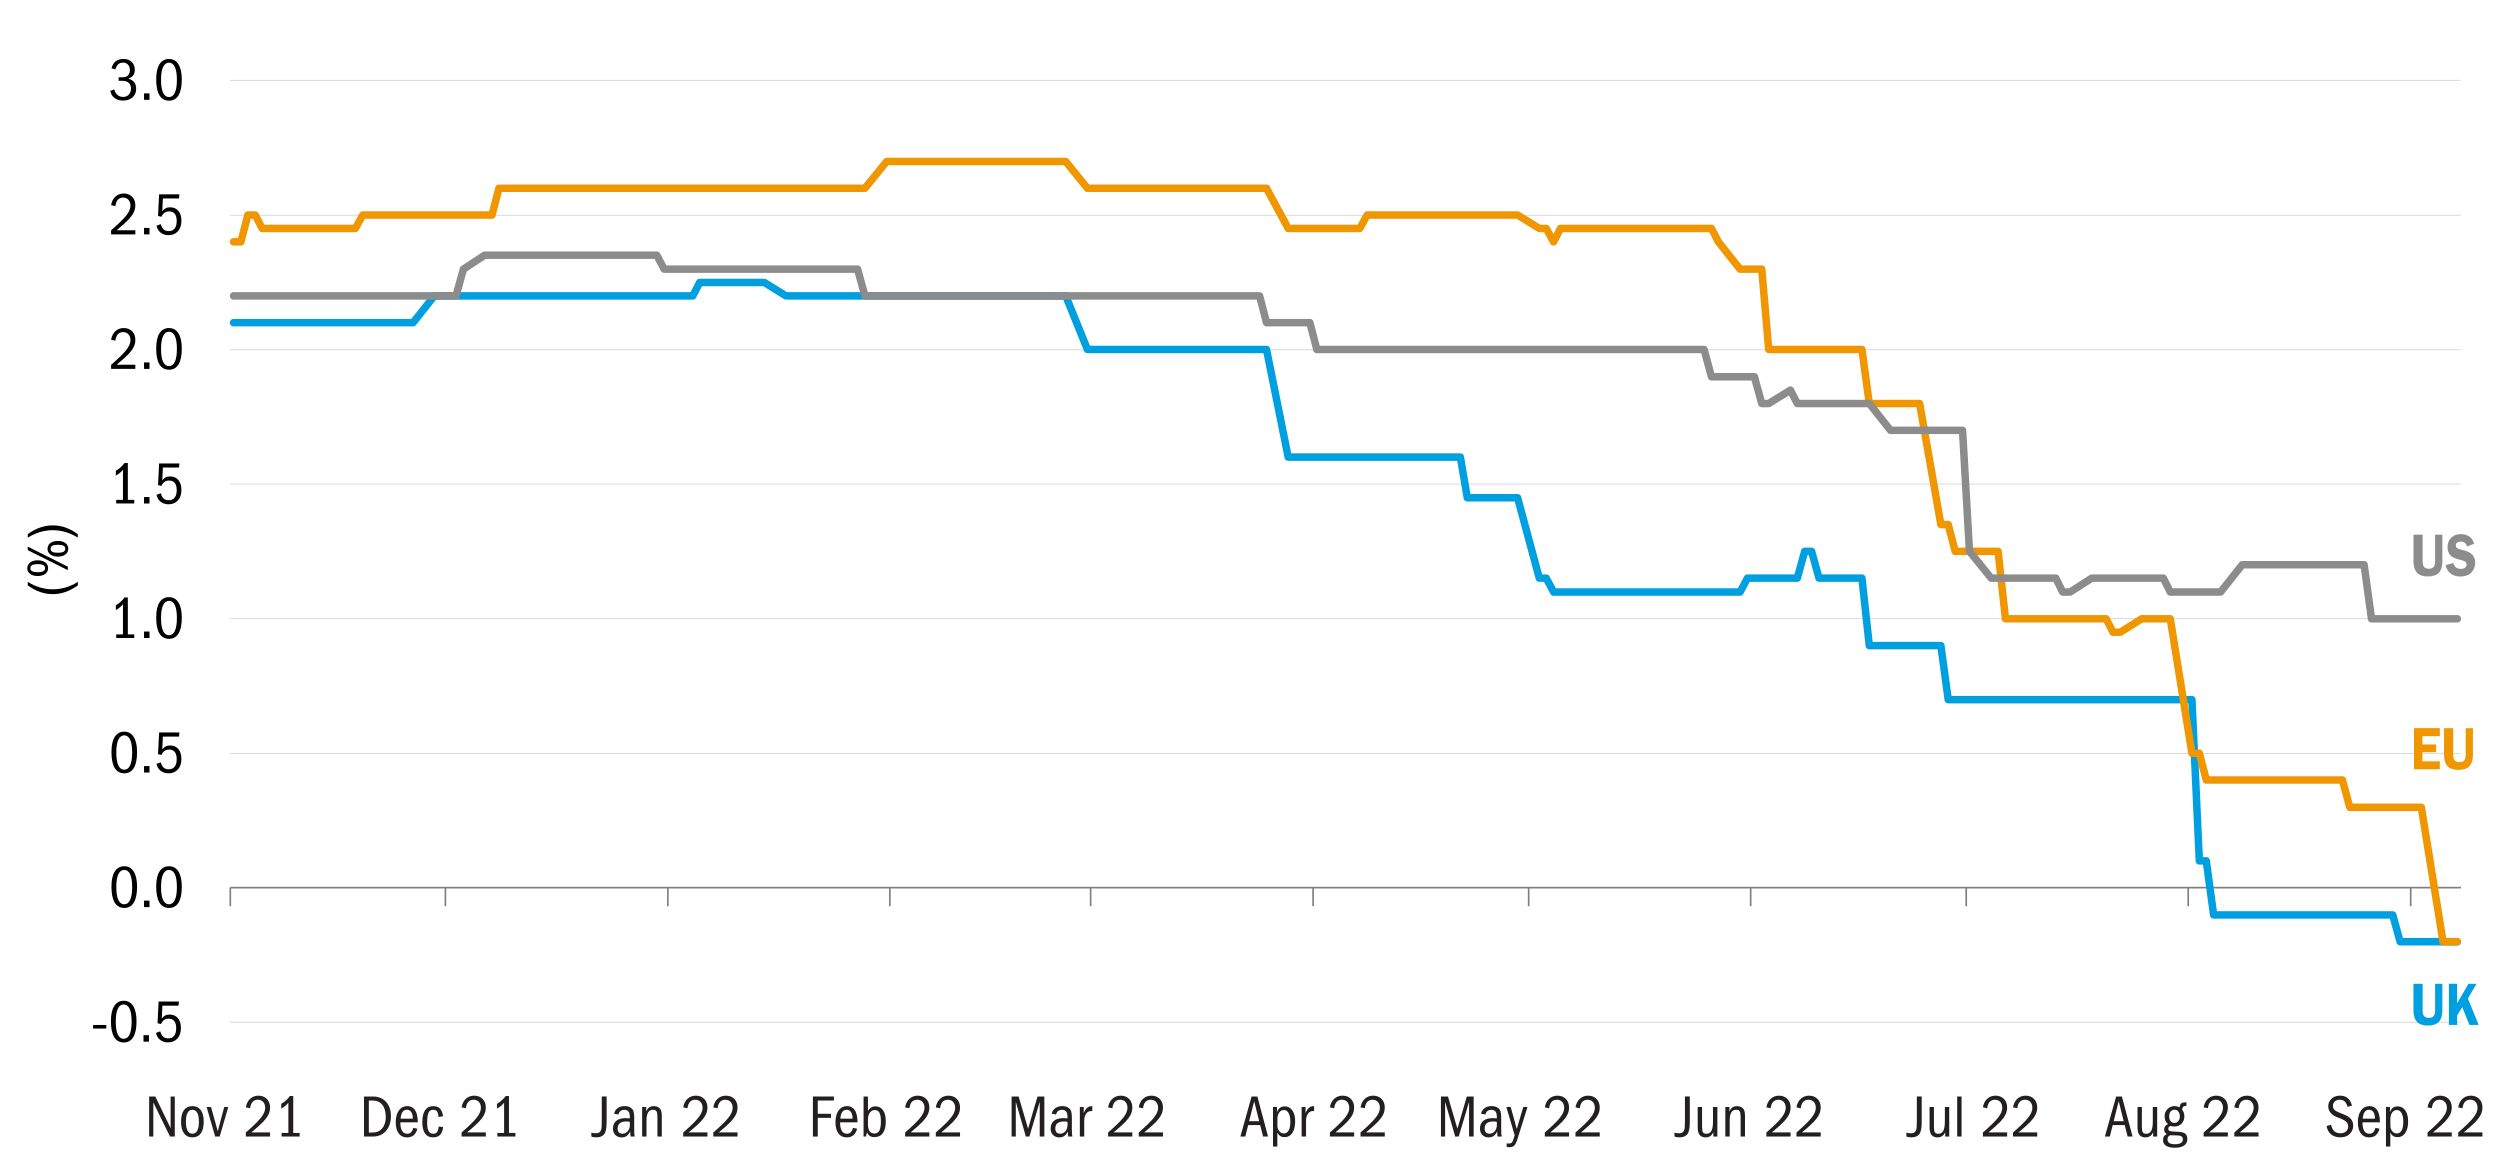 <?xml version="1.0" encoding="UTF-8"?> <svg xmlns="http://www.w3.org/2000/svg" id="Layer_2" data-name="Layer 2" viewBox="0 0 750 351.89"><defs><style> .cls-1 { fill: #ef9600; } .cls-2 { fill: #8c8c8c; } .cls-3 { stroke: #7f7f7f; stroke-width: .5px; } .cls-3, .cls-4, .cls-5, .cls-6, .cls-7 { fill: none; stroke-linejoin: round; } .cls-4 { stroke: #d9d9d9; stroke-dasharray: 0 0 38100 28575; stroke-width: .3px; } .cls-5 { stroke: #ef9600; } .cls-5, .cls-6, .cls-7 { stroke-linecap: round; stroke-width: 2.25px; } .cls-6 { stroke: #009fdf; } .cls-8 { fill: #009fdf; } .cls-7 { stroke: #8c8c8c; } .cls-9 { fill: #231f20; } </style></defs><g><path class="cls-4" d="M69.02,306.69H738.24M69.02,226.04H738.24M69.02,185.56H738.24M69.02,145.24H738.24M69.02,104.92H738.24M69.02,64.59H738.24M69.02,24.11H738.24"></path><line class="cls-3" x1="69.09" y1="266.29" x2="738.31" y2="266.29"></line><path class="cls-3" d="M69.09,266.29v5.56m64.53-5.56v5.56m66.74-5.56v5.56m66.6-5.56v5.56m60.23-5.56v5.56m66.74-5.56v5.56m64.67-5.56v5.56m66.6-5.56v5.56m64.67-5.56v5.56m66.6-5.56v5.56m66.74-5.56v5.56"></path><polyline class="cls-6" points="70.06 96.8 72.27 96.8 74.35 96.8 76.57 96.8 78.64 96.8 85.15 96.8 87.37 96.8 89.44 96.8 91.66 96.8 93.74 96.8 100.24 96.8 102.32 96.8 104.54 96.8 106.61 96.8 108.83 96.8 115.34 96.8 117.42 96.8 119.63 96.8 121.71 96.8 123.92 96.8 130.29 88.77 132.51 88.77 134.72 88.77 136.8 88.77 139.02 88.77 145.39 88.77 147.6 88.77 149.68 88.77 151.89 88.77 153.97 88.77 160.48 88.77 162.69 88.77 164.77 88.77 166.99 88.77 169.06 88.77 175.57 88.77 177.65 88.77 179.86 88.77 181.94 88.77 184.16 88.77 190.67 88.77 192.74 88.77 194.96 88.77 197.03 88.77 199.25 88.77 205.62 88.77 207.84 88.77 209.91 84.75 212.13 84.75 214.34 84.75 220.71 84.75 222.93 84.75 225.01 84.75 227.22 84.75 229.3 84.75 235.81 88.77 238.02 88.77 240.1 88.77 242.31 88.77 244.39 88.77 250.9 88.77 252.98 88.77 255.19 88.77 257.27 88.77 259.48 88.77 265.99 88.77 268.07 88.77 270.29 88.77 272.36 88.77 274.58 88.77 280.95 88.77 283.16 88.77 285.24 88.77 287.46 88.77 289.67 88.77 296.04 88.77 298.26 88.77 300.33 88.77 302.55 88.77 304.63 88.77 311.13 88.77 313.21 88.77 315.43 88.77 317.64 88.77 319.72 88.77 326.23 104.84 328.3 104.84 330.52 104.84 332.6 104.84 334.81 104.84 341.32 104.84 343.4 104.84 345.61 104.84 347.69 104.84 349.9 104.84 356.27 104.84 358.49 104.84 360.57 104.84 362.78 104.84 364.86 104.84 371.37 104.84 373.58 104.84 375.66 104.84 377.88 104.84 379.95 104.84 386.46 137.13 388.54 137.13 390.75 137.13 392.97 137.13 395.05 137.13 401.55 137.13 403.63 137.13 405.85 137.13 407.92 137.13 410.14 137.13 416.51 137.13 418.72 137.13 420.94 137.13 423.02 137.13 425.23 137.13 431.6 137.13 433.82 137.13 435.89 137.13 438.11 137.13 440.19 149.33 446.69 149.33 448.91 149.33 450.99 149.33 453.2 149.33 455.28 149.33 461.79 173.44 463.87 173.44 466.08 177.61 468.16 177.61 470.37 177.61 476.88 177.61 478.96 177.61 481.17 177.61 483.25 177.61 485.47 177.61 491.84 177.61 494.05 177.61 496.13 177.61 498.34 177.61 500.56 177.61 506.93 177.61 509.14 177.61 511.22 177.61 513.44 177.61 515.51 177.61 522.02 177.61 524.24 173.44 526.31 173.44 528.53 173.44 530.61 173.44 537.12 173.44 539.19 173.44 541.41 165.4 543.48 165.4 545.7 173.44 552.21 173.44 554.29 173.44 556.5 173.44 558.58 173.44 560.79 193.68 567.16 193.68 569.38 193.68 571.46 193.68 573.67 193.68 575.89 193.68 582.26 193.68 584.47 209.9 586.55 209.9 588.76 209.9 590.84 209.9 597.35 209.9 599.43 209.9 601.64 209.9 603.86 209.9 605.93 209.9 612.44 209.9 614.52 209.9 616.74 209.9 618.81 209.9 621.03 209.9 627.54 209.9 629.61 209.9 631.83 209.9 633.91 209.9 636.12 209.9 642.49 209.9 644.71 209.9 646.78 209.9 649 209.9 651.08 209.9 657.58 209.9 659.8 258.26 661.88 258.26 664.09 274.48 666.17 274.48 672.68 274.48 674.75 274.48 676.97 274.48 679.18 274.48 681.26 274.48 687.77 274.48 689.85 274.48 692.06 274.48 694.14 274.48 696.35 274.48 702.72 274.48 704.94 274.48 707.16 274.48 709.23 274.48 711.45 274.48 717.82 274.48 720.03 282.51 722.11 282.51 724.33 282.51 726.4 282.51 732.91 282.51 735.13 282.51 737.2 282.51"></polyline><polyline class="cls-5" points="70.06 72.55 72.27 72.55 74.35 64.51 76.57 64.51 78.64 68.53 85.15 68.53 87.37 68.53 89.44 68.53 91.66 68.53 93.74 68.53 100.24 68.53 102.32 68.53 104.54 68.53 106.61 68.53 108.83 64.51 115.34 64.51 117.42 64.51 119.63 64.51 121.71 64.51 123.92 64.51 130.29 64.51 132.51 64.51 134.72 64.51 136.8 64.51 139.02 64.51 145.39 64.51 147.6 64.51 149.68 56.48 151.89 56.48 153.97 56.48 160.48 56.48 162.69 56.48 164.77 56.48 166.99 56.48 169.06 56.48 175.57 56.48 177.65 56.48 179.86 56.48 181.94 56.48 184.16 56.48 190.67 56.48 192.74 56.48 194.96 56.48 197.03 56.48 199.25 56.48 205.62 56.48 207.84 56.48 209.91 56.48 212.13 56.48 214.34 56.48 220.71 56.48 222.93 56.48 225.01 56.48 227.22 56.48 229.3 56.48 235.81 56.48 238.02 56.48 240.1 56.48 242.31 56.48 244.39 56.48 250.9 56.48 252.98 56.48 255.19 56.48 257.27 56.48 259.48 56.48 265.99 48.45 268.07 48.45 270.29 48.45 272.36 48.45 274.58 48.45 280.95 48.45 283.16 48.45 285.24 48.45 287.46 48.45 289.67 48.45 296.04 48.45 298.26 48.45 300.33 48.45 302.55 48.45 304.63 48.45 311.13 48.45 313.21 48.45 315.43 48.45 317.64 48.45 319.72 48.45 326.23 56.48 328.3 56.48 330.52 56.48 332.6 56.48 334.81 56.48 341.32 56.48 343.4 56.48 345.61 56.48 347.69 56.48 349.9 56.48 356.27 56.48 358.49 56.48 360.57 56.48 362.78 56.48 364.86 56.48 371.37 56.48 373.58 56.48 375.66 56.48 377.88 56.48 379.95 56.48 386.46 68.53 388.54 68.53 390.75 68.53 392.97 68.53 395.05 68.53 401.55 68.53 403.63 68.53 405.85 68.53 407.92 68.53 410.14 64.51 416.51 64.51 418.72 64.51 420.94 64.51 423.02 64.51 425.23 64.51 431.6 64.51 433.82 64.51 435.89 64.51 438.11 64.51 440.19 64.51 446.69 64.51 448.91 64.51 450.99 64.51 453.2 64.51 455.28 64.51 461.79 68.53 463.87 68.53 466.08 72.55 468.16 68.53 470.37 68.53 476.88 68.53 478.96 68.53 481.17 68.53 483.25 68.53 485.47 68.53 491.84 68.53 494.05 68.53 496.13 68.53 498.34 68.53 500.56 68.53 506.93 68.53 509.14 68.53 511.22 68.53 513.44 68.53 515.51 72.55 522.02 80.74 524.24 80.74 526.31 80.74 528.53 80.74 530.61 104.84 537.12 104.84 539.19 104.84 541.41 104.84 543.48 104.84 545.7 104.84 552.21 104.84 554.29 104.84 556.5 104.84 558.58 104.84 560.79 121.06 567.16 121.06 569.38 121.06 571.46 121.06 573.67 121.06 575.89 121.06 582.26 157.37 584.47 157.37 586.55 165.4 588.76 165.4 590.84 165.4 597.35 165.4 599.43 165.4 601.64 185.64 603.86 185.64 605.93 185.64 612.44 185.64 614.52 185.64 616.74 185.64 618.81 185.64 621.03 185.64 627.54 185.64 629.61 185.64 631.83 185.64 633.91 189.66 636.12 189.66 642.49 185.64 644.71 185.64 646.78 185.64 649 185.64 651.08 185.64 657.58 225.97 659.8 225.97 661.88 234 664.09 234 666.17 234 672.68 234 674.75 234 676.97 234 679.18 234 681.26 234 687.77 234 689.85 234 692.06 234 694.14 234 696.35 234 702.72 234 704.94 242.19 707.16 242.19 709.23 242.19 711.45 242.19 717.82 242.19 720.03 242.19 722.11 242.19 724.33 242.19 726.4 242.19 732.91 282.51 735.13 282.51 737.2 282.51"></polyline><polyline class="cls-7" points="70.06 88.77 72.27 88.77 74.35 88.77 76.57 88.77 78.64 88.77 85.15 88.77 87.37 88.77 89.44 88.77 91.66 88.77 93.74 88.77 100.24 88.77 102.32 88.77 104.54 88.77 106.61 88.77 108.83 88.77 115.34 88.77 117.42 88.77 119.63 88.77 121.71 88.77 123.92 88.77 130.29 88.77 132.51 88.77 134.72 88.77 136.8 88.77 139.02 80.74 145.39 76.56 147.6 76.56 149.68 76.56 151.89 76.56 153.97 76.56 160.48 76.56 162.69 76.56 164.77 76.56 166.99 76.56 169.06 76.56 175.57 76.56 177.65 76.56 179.86 76.56 181.94 76.56 184.16 76.56 190.67 76.56 192.74 76.56 194.96 76.56 197.03 76.56 199.25 80.74 205.62 80.74 207.84 80.74 209.91 80.74 212.13 80.74 214.34 80.74 220.71 80.74 222.93 80.74 225.01 80.74 227.22 80.74 229.3 80.74 235.81 80.74 238.02 80.74 240.1 80.74 242.31 80.74 244.39 80.74 250.9 80.74 252.98 80.74 255.19 80.74 257.27 80.74 259.48 88.77 265.99 88.77 268.07 88.77 270.29 88.77 272.36 88.77 274.58 88.77 280.95 88.77 283.16 88.77 285.24 88.77 287.46 88.77 289.67 88.77 296.04 88.77 298.26 88.77 300.33 88.77 302.55 88.77 304.63 88.77 311.13 88.77 313.21 88.77 315.43 88.77 317.64 88.77 319.72 88.77 326.23 88.77 328.3 88.77 330.52 88.77 332.6 88.77 334.81 88.77 341.32 88.77 343.4 88.77 345.61 88.77 347.69 88.77 349.9 88.77 356.27 88.77 358.49 88.77 360.57 88.77 362.78 88.77 364.86 88.77 371.37 88.77 373.58 88.77 375.66 88.77 377.88 88.77 379.95 96.8 386.46 96.8 388.54 96.8 390.75 96.8 392.97 96.8 395.05 104.84 401.55 104.84 403.63 104.84 405.85 104.84 407.92 104.84 410.14 104.84 416.51 104.84 418.72 104.84 420.94 104.84 423.02 104.84 425.23 104.84 431.6 104.84 433.82 104.84 435.89 104.84 438.11 104.84 440.19 104.84 446.69 104.84 448.91 104.84 450.99 104.84 453.2 104.84 455.28 104.84 461.79 104.84 463.87 104.84 466.08 104.84 468.16 104.84 470.37 104.84 476.88 104.84 478.96 104.84 481.17 104.84 483.25 104.84 485.47 104.84 491.84 104.84 494.05 104.84 496.13 104.84 498.34 104.84 500.56 104.84 506.93 104.84 509.14 104.84 511.22 104.84 513.44 113.03 515.51 113.03 522.02 113.03 524.24 113.03 526.31 113.03 528.53 121.06 530.61 121.06 537.12 117.04 539.19 121.06 541.41 121.06 543.48 121.06 545.7 121.06 552.21 121.06 554.29 121.06 556.5 121.06 558.58 121.06 560.79 121.06 567.16 129.1 569.38 129.1 571.46 129.1 573.67 129.1 575.89 129.1 582.26 129.1 584.47 129.1 586.55 129.1 588.76 129.1 590.84 165.4 597.35 173.44 599.43 173.44 601.64 173.44 603.86 173.44 605.93 173.44 612.44 173.44 614.52 173.44 616.74 173.44 618.81 177.61 621.03 177.61 627.54 173.44 629.61 173.44 631.83 173.44 633.91 173.44 636.12 173.44 642.49 173.44 644.71 173.44 646.78 173.44 649 173.44 651.08 177.61 657.58 177.61 659.8 177.61 661.88 177.61 664.09 177.61 666.17 177.61 672.68 169.42 674.75 169.42 676.97 169.42 679.18 169.42 681.26 169.42 687.77 169.42 689.85 169.42 692.06 169.42 694.14 169.42 696.35 169.42 702.72 169.42 704.94 169.42 707.16 169.42 709.23 169.42 711.45 185.64 717.82 185.64 720.03 185.64 722.11 185.64 724.33 185.64 726.4 185.64 732.91 185.64 735.13 185.64 737.2 185.64"></polyline><g><path d="M27.93,308.57v-1.08h3.96v1.08h-3.96Z"></path><path d="M37.13,300.23c1.24,0,2.18,.54,2.84,1.61,.66,1.07,.99,2.59,.99,4.55,0,2.1-.33,3.68-.98,4.75-.65,1.07-1.6,1.6-2.85,1.6s-2.23-.54-2.88-1.61c-.65-1.07-.97-2.66-.97-4.76s.33-3.54,1-4.58,1.62-1.56,2.85-1.56Zm-.02,1.1c-.74,0-1.33,.42-1.75,1.27-.42,.85-.63,2.14-.63,3.9s.21,3,.62,3.86c.41,.86,1,1.29,1.77,1.29s1.34-.43,1.75-1.3c.41-.86,.62-2.15,.62-3.85s-.2-3.02-.61-3.88c-.41-.86-1-1.29-1.78-1.29Z"></path><path d="M43.05,312.49v-1.94h1.64v1.94h-1.64Z"></path><path d="M48.08,309.43c.22,.72,.5,1.25,.86,1.58,.36,.34,.88,.5,1.55,.5,.77,0,1.36-.26,1.76-.78,.41-.52,.61-1.28,.61-2.28,0-.91-.19-1.61-.57-2.11-.38-.49-.94-.74-1.68-.74-.53,0-.98,.12-1.36,.37-.38,.25-.71,.66-.98,1.25l-1.01-.25,.32-6.5h6.1l-.13,1.24h-4.84l-.18,3.83c.34-.41,.68-.71,1.03-.89,.35-.19,.79-.28,1.33-.28,1.06,0,1.88,.36,2.48,1.09,.6,.73,.9,1.7,.9,2.92,0,1.36-.35,2.42-1.06,3.19-.71,.77-1.64,1.15-2.81,1.15-.92,0-1.71-.26-2.37-.77-.65-.52-1.06-1.21-1.22-2.07l1.24-.47Z"></path></g><g><path d="M37.29,259.87c1.24,0,2.18,.54,2.84,1.61,.66,1.07,.99,2.59,.99,4.55,0,2.1-.33,3.68-.98,4.75-.65,1.07-1.6,1.6-2.85,1.6s-2.23-.54-2.88-1.61c-.65-1.07-.97-2.66-.97-4.76s.33-3.54,1-4.58,1.62-1.56,2.85-1.56Zm-.02,1.1c-.74,0-1.33,.42-1.75,1.27-.42,.85-.63,2.14-.63,3.9s.21,3,.62,3.86c.41,.86,1,1.29,1.77,1.29s1.34-.43,1.75-1.3c.41-.86,.62-2.15,.62-3.85s-.2-3.02-.61-3.88c-.41-.86-1-1.29-1.78-1.29Z"></path><path d="M43.21,272.13v-1.94h1.64v1.94h-1.64Z"></path><path d="M50.71,259.87c1.24,0,2.18,.54,2.84,1.61,.66,1.07,.99,2.59,.99,4.55,0,2.1-.33,3.68-.98,4.75-.65,1.07-1.6,1.6-2.85,1.6s-2.23-.54-2.88-1.61c-.65-1.07-.97-2.66-.97-4.76s.33-3.54,1-4.58,1.62-1.56,2.85-1.56Zm-.02,1.1c-.74,0-1.33,.42-1.75,1.27-.42,.85-.63,2.14-.63,3.9s.21,3,.62,3.86c.41,.86,1,1.29,1.77,1.29s1.34-.43,1.75-1.3c.41-.86,.62-2.15,.62-3.85s-.2-3.02-.61-3.88c-.41-.86-1-1.29-1.78-1.29Z"></path></g><g><path d="M37.29,219.5c1.24,0,2.18,.54,2.84,1.61,.66,1.07,.99,2.59,.99,4.54,0,2.1-.33,3.68-.98,4.75-.65,1.07-1.6,1.6-2.85,1.6s-2.23-.54-2.88-1.61c-.65-1.07-.97-2.66-.97-4.76s.33-3.54,1-4.58c.67-1.04,1.62-1.56,2.85-1.56Zm-.02,1.1c-.74,0-1.33,.42-1.75,1.27-.42,.85-.63,2.15-.63,3.9s.21,3,.62,3.86,1,1.29,1.77,1.29,1.34-.43,1.75-1.3c.41-.86,.62-2.15,.62-3.85s-.2-3.02-.61-3.88c-.41-.86-1-1.29-1.78-1.29Z"></path><path d="M43.21,231.76v-1.94h1.64v1.94h-1.64Z"></path><path d="M48.23,228.7c.22,.72,.5,1.25,.86,1.58,.36,.34,.88,.5,1.55,.5,.77,0,1.36-.26,1.76-.78,.41-.52,.61-1.28,.61-2.28,0-.91-.19-1.61-.57-2.11-.38-.49-.94-.74-1.68-.74-.53,0-.98,.12-1.36,.37-.38,.25-.71,.66-.98,1.25l-1.01-.25,.32-6.5h6.1l-.13,1.24h-4.84l-.18,3.83c.34-.41,.68-.7,1.03-.89,.35-.19,.79-.28,1.33-.28,1.06,0,1.88,.36,2.48,1.09,.6,.73,.9,1.7,.9,2.93,0,1.36-.35,2.42-1.06,3.19s-1.64,1.15-2.81,1.15c-.92,0-1.71-.26-2.37-.77-.65-.52-1.06-1.21-1.22-2.07l1.24-.47Z"></path></g><g><path d="M34.86,191.4v-1.08h2.03v-9.07c-.3,.38-.62,.72-.97,1-.35,.28-.74,.54-1.17,.78v-1.44c.49-.29,.94-.61,1.35-.96,.41-.35,.83-.81,1.26-1.38h.99v11.07h1.93v1.08h-5.42Z"></path><path d="M43.21,191.4v-1.94h1.64v1.94h-1.64Z"></path><path d="M50.71,179.15c1.24,0,2.18,.54,2.84,1.61,.66,1.07,.99,2.59,.99,4.54,0,2.1-.33,3.68-.98,4.75-.65,1.07-1.6,1.6-2.85,1.6s-2.23-.54-2.88-1.61c-.65-1.07-.97-2.66-.97-4.76s.33-3.54,1-4.58c.67-1.04,1.62-1.56,2.85-1.56Zm-.02,1.1c-.74,0-1.33,.42-1.75,1.27-.42,.85-.63,2.15-.63,3.9s.21,3,.62,3.86,1,1.29,1.77,1.29,1.34-.43,1.75-1.3c.41-.86,.62-2.15,.62-3.85s-.2-3.02-.61-3.88c-.41-.86-1-1.29-1.78-1.29Z"></path></g><g><path d="M34.86,151.05v-1.08h2.03v-9.07c-.3,.38-.62,.72-.97,1-.35,.28-.74,.54-1.17,.78v-1.44c.49-.29,.94-.61,1.35-.96,.41-.35,.83-.81,1.26-1.38h.99v11.07h1.93v1.08h-5.42Z"></path><path d="M43.21,151.05v-1.94h1.64v1.94h-1.64Z"></path><path d="M48.23,147.99c.22,.72,.5,1.25,.86,1.58,.36,.34,.88,.5,1.55,.5,.77,0,1.36-.26,1.76-.78,.41-.52,.61-1.28,.61-2.28,0-.91-.19-1.61-.57-2.11-.38-.49-.94-.74-1.68-.74-.53,0-.98,.12-1.36,.37-.38,.25-.71,.66-.98,1.25l-1.01-.25,.32-6.5h6.1l-.13,1.24h-4.84l-.18,3.83c.34-.41,.68-.7,1.03-.89,.35-.19,.79-.28,1.33-.28,1.06,0,1.88,.36,2.48,1.09,.6,.73,.9,1.7,.9,2.93,0,1.36-.35,2.42-1.06,3.19s-1.64,1.15-2.81,1.15c-.92,0-1.71-.26-2.37-.77-.65-.52-1.06-1.21-1.22-2.07l1.24-.47Z"></path></g><g><path d="M33.33,110.67v-1.21c2.2-1.91,3.71-3.39,4.55-4.46,.84-1.06,1.26-2.04,1.26-2.94,0-.72-.2-1.31-.6-1.75-.4-.45-.94-.68-1.61-.68-.64,0-1.15,.21-1.55,.62s-.65,1.06-.77,1.94l-1.28-.27c.18-1.09,.61-1.95,1.29-2.57,.68-.62,1.51-.94,2.49-.94,1.04,0,1.89,.33,2.53,.98,.64,.65,.96,1.52,.96,2.58,0,.74-.16,1.45-.49,2.11-.32,.66-.83,1.36-1.5,2.09-.68,.73-1.89,1.82-3.63,3.26h5.62v1.24h-7.27Z"></path><path d="M43.21,110.67v-1.94h1.64v1.94h-1.64Z"></path><path d="M50.71,98.42c1.24,0,2.18,.54,2.84,1.61,.66,1.07,.99,2.59,.99,4.54,0,2.1-.33,3.68-.98,4.75-.65,1.07-1.6,1.6-2.85,1.6s-2.23-.54-2.88-1.61c-.65-1.07-.97-2.66-.97-4.76s.33-3.54,1-4.58c.67-1.04,1.62-1.56,2.85-1.56Zm-.02,1.1c-.74,0-1.33,.42-1.75,1.27-.42,.85-.63,2.15-.63,3.9s.21,3,.62,3.86,1,1.29,1.77,1.29,1.34-.43,1.75-1.3c.41-.86,.62-2.15,.62-3.85s-.2-3.02-.61-3.88c-.41-.86-1-1.29-1.78-1.29Z"></path></g><g><path d="M33.33,70.31v-1.21c2.2-1.91,3.71-3.39,4.55-4.46,.84-1.06,1.26-2.04,1.26-2.94,0-.72-.2-1.31-.6-1.75-.4-.45-.94-.68-1.61-.68-.64,0-1.15,.21-1.55,.62s-.65,1.06-.77,1.94l-1.28-.27c.18-1.09,.61-1.95,1.29-2.57,.68-.62,1.51-.94,2.49-.94,1.04,0,1.89,.33,2.53,.98,.64,.65,.96,1.52,.96,2.58,0,.74-.16,1.45-.49,2.11-.32,.66-.83,1.36-1.5,2.09-.68,.73-1.89,1.82-3.63,3.26h5.62v1.24h-7.27Z"></path><path d="M43.21,70.31v-1.94h1.64v1.94h-1.64Z"></path><path d="M48.23,67.25c.22,.72,.5,1.25,.86,1.58,.36,.34,.88,.5,1.55,.5,.77,0,1.36-.26,1.76-.78,.41-.52,.61-1.28,.61-2.28,0-.91-.19-1.61-.57-2.11-.38-.49-.94-.74-1.68-.74-.53,0-.98,.12-1.36,.37-.38,.25-.71,.66-.98,1.25l-1.01-.25,.32-6.5h6.1l-.13,1.24h-4.84l-.18,3.83c.34-.41,.68-.7,1.03-.89,.35-.19,.79-.28,1.33-.28,1.06,0,1.88,.36,2.48,1.09,.6,.73,.9,1.7,.9,2.93,0,1.36-.35,2.42-1.06,3.19s-1.64,1.15-2.81,1.15c-.92,0-1.71-.26-2.37-.77-.65-.52-1.06-1.21-1.22-2.07l1.24-.47Z"></path></g><g><path d="M35.59,24.27v-1.08h1.24c.67,0,1.19-.19,1.57-.57,.37-.38,.56-.9,.56-1.58s-.18-1.21-.55-1.63-.86-.62-1.48-.62-1.1,.17-1.47,.5c-.37,.33-.65,.84-.85,1.54l-1.15-.36c.25-.96,.68-1.66,1.29-2.11s1.37-.67,2.29-.67c1.04,0,1.87,.3,2.48,.89,.61,.59,.92,1.38,.92,2.37,0,.67-.15,1.21-.44,1.61-.29,.4-.79,.76-1.5,1.07,.79,.19,1.38,.54,1.77,1.05,.39,.51,.58,1.16,.58,1.95,0,1.06-.36,1.91-1.07,2.56-.71,.65-1.67,.98-2.85,.98-1.07,0-1.94-.26-2.61-.79-.67-.53-1.08-1.24-1.22-2.14l1.19-.41c.17,.72,.49,1.27,.95,1.66,.47,.39,1.02,.59,1.66,.59,.72,0,1.3-.22,1.73-.67s.65-1.05,.65-1.82-.22-1.35-.67-1.75-1.09-.59-1.94-.59h-1.06Z"></path><path d="M43.21,29.95v-1.94h1.64v1.94h-1.64Z"></path><path d="M50.71,17.7c1.24,0,2.18,.54,2.84,1.61,.66,1.07,.99,2.59,.99,4.54,0,2.1-.33,3.68-.98,4.75-.65,1.07-1.6,1.6-2.85,1.6s-2.23-.54-2.88-1.61c-.65-1.07-.97-2.66-.97-4.76s.33-3.54,1-4.58c.67-1.04,1.62-1.56,2.85-1.56Zm-.02,1.1c-.74,0-1.33,.42-1.75,1.27-.42,.85-.63,2.15-.63,3.9s.21,3,.62,3.86,1,1.29,1.77,1.29,1.34-.43,1.75-1.3c.41-.86,.62-2.15,.62-3.85s-.2-3.02-.61-3.88c-.41-.86-1-1.29-1.78-1.29Z"></path></g><g><path class="cls-9" d="M51,340.96l-5-10.22v10.22h-1.26v-12.01h1.85l4.59,9.49v-9.49h1.26v12.01h-1.44Z"></path><path class="cls-9" d="M57.75,331.83c1.06,0,1.88,.4,2.48,1.21,.59,.8,.89,1.93,.89,3.38,0,1.58-.29,2.78-.86,3.58-.58,.8-1.43,1.21-2.56,1.21s-1.91-.41-2.5-1.21c-.59-.81-.88-1.96-.88-3.46s.29-2.72,.87-3.51,1.44-1.19,2.56-1.19Zm-.05,1.1c-.64,0-1.12,.31-1.44,.92-.32,.61-.49,1.51-.49,2.68s.17,2.1,.5,2.69c.33,.59,.81,.89,1.45,.89s1.12-.3,1.45-.89c.33-.59,.5-1.49,.5-2.69s-.17-2.1-.5-2.7c-.33-.6-.82-.9-1.47-.9Z"></path><path class="cls-9" d="M64.55,340.96l-2.57-8.87h1.33l2.02,7.29,1.94-7.29h1.21l-2.57,8.87h-1.35Z"></path><path class="cls-9" d="M73.75,340.96v-1.21c2.2-1.91,3.71-3.39,4.55-4.46,.84-1.06,1.26-2.04,1.26-2.94,0-.72-.2-1.31-.6-1.76-.4-.45-.94-.67-1.61-.67-.64,0-1.15,.21-1.55,.62s-.65,1.06-.77,1.94l-1.28-.27c.18-1.09,.61-1.95,1.29-2.57,.68-.62,1.51-.94,2.49-.94,1.04,0,1.89,.33,2.53,.98,.64,.65,.96,1.52,.96,2.58,0,.74-.16,1.45-.49,2.11-.32,.66-.83,1.36-1.5,2.09-.68,.73-1.89,1.82-3.63,3.26h5.62v1.24h-7.27Z"></path><path class="cls-9" d="M84.48,340.96v-1.08h2.03v-9.07c-.3,.38-.62,.72-.97,1-.35,.28-.74,.54-1.17,.78v-1.44c.49-.29,.94-.61,1.35-.96,.41-.35,.83-.81,1.26-1.38h.99v11.07h1.93v1.08h-5.42Z"></path></g><g><path class="cls-9" d="M109.2,340.96v-12.01h2.68c1.66,0,2.97,.54,3.94,1.61,.97,1.07,1.46,2.49,1.46,4.26s-.49,3.32-1.47,4.45c-.98,1.13-2.29,1.69-3.95,1.69h-2.66Zm2.66-1.21c1.18,0,2.12-.42,2.82-1.26,.7-.84,1.05-1.97,1.05-3.4,0-1.58-.35-2.8-1.04-3.65-.69-.85-1.66-1.28-2.92-1.28h-1.12v9.59h1.21Z"></path><path class="cls-9" d="M125.22,338.62c-.23,.84-.59,1.48-1.1,1.93-.5,.44-1.18,.67-2.02,.67-1.07,0-1.9-.4-2.49-1.19-.59-.79-.89-1.91-.89-3.37s.32-2.66,.95-3.53,1.47-1.3,2.51-1.3,1.78,.4,2.32,1.19,.82,2.02,.85,3.67h-5.24v.13c0,1.09,.18,1.91,.53,2.47s.87,.83,1.54,.83c.46,0,.83-.14,1.12-.43s.52-.74,.68-1.35l1.24,.29Zm-1.37-3.01c0-.88-.16-1.54-.48-2-.32-.46-.77-.68-1.34-.68-.52,0-.94,.22-1.26,.65-.32,.43-.52,1.11-.59,2.03h3.67Z"></path><path class="cls-9" d="M132.94,338.11c-.12,1.07-.43,1.85-.92,2.35s-1.19,.75-2.11,.75c-1.06,0-1.86-.39-2.4-1.17-.55-.78-.82-1.92-.82-3.42s.28-2.76,.84-3.57c.56-.81,1.38-1.21,2.47-1.21,.86,0,1.53,.24,1.99,.73,.46,.49,.78,1.25,.94,2.28l-1.33,.27c-.11-.84-.28-1.41-.52-1.72-.24-.31-.61-.46-1.12-.46-.66,0-1.13,.29-1.4,.87s-.41,1.59-.41,3.03c0,1.09,.14,1.91,.42,2.46,.28,.55,.76,.82,1.43,.82,.5,0,.88-.17,1.13-.51,.25-.34,.41-.89,.47-1.65l1.33,.16Z"></path><path class="cls-9" d="M138.47,340.96v-1.21c2.2-1.91,3.71-3.39,4.55-4.46,.84-1.06,1.26-2.04,1.26-2.94,0-.72-.2-1.31-.6-1.76-.4-.45-.94-.67-1.61-.67-.64,0-1.15,.21-1.55,.62s-.65,1.06-.77,1.94l-1.28-.27c.18-1.09,.61-1.95,1.29-2.57,.68-.62,1.51-.94,2.49-.94,1.04,0,1.89,.33,2.53,.98,.64,.65,.96,1.52,.96,2.58,0,.74-.16,1.45-.49,2.11-.32,.66-.83,1.36-1.5,2.09-.68,.73-1.89,1.82-3.63,3.26h5.62v1.24h-7.27Z"></path><path class="cls-9" d="M149.2,340.96v-1.08h2.03v-9.07c-.3,.38-.62,.72-.97,1-.35,.28-.74,.54-1.17,.78v-1.44c.49-.29,.94-.61,1.35-.96,.41-.35,.83-.81,1.26-1.38h.99v11.07h1.93v1.08h-5.42Z"></path></g><g><path class="cls-9" d="M177.4,339.77c.2,.07,.41,.13,.61,.16,.2,.04,.46,.05,.76,.05,.61,0,1.04-.17,1.29-.52,.25-.35,.39-.81,.42-1.38,.04-.57,.05-1.18,.05-1.83v-7.31h1.46v7.67c0,1.86-.25,3.09-.76,3.69-.5,.6-1.28,.9-2.32,.9-.18,0-.4-.02-.67-.04-.27-.03-.55-.1-.84-.21v-1.19Z"></path><path class="cls-9" d="M189.17,340.96c-.02-.2-.05-.43-.07-.69-.02-.26-.04-.55-.04-.87-.31,.65-.67,1.11-1.08,1.4-.41,.28-.9,.42-1.48,.42-.77,0-1.4-.24-1.88-.72-.49-.48-.73-1.12-.73-1.91,0-1.01,.33-1.79,.98-2.33,.65-.55,1.62-.82,2.91-.82,.58,.01,.97,.04,1.17,.07v-.45c0-.71-.13-1.24-.4-1.59-.27-.35-.69-.53-1.25-.53-.44,0-.82,.11-1.12,.32s-.52,.58-.65,1.08l-1.3-.22c.13-.7,.48-1.25,1.05-1.67,.57-.41,1.27-.62,2.1-.62,.67,0,1.24,.13,1.7,.41,.46,.27,.77,.62,.94,1.06,.16,.44,.24,1.06,.24,1.86v3.37c0,.77,0,1.29,.03,1.57,.02,.28,.06,.57,.13,.86h-1.26Zm-.23-4.41c-.17-.04-.33-.06-.49-.08-.16-.02-.34-.03-.53-.03-.91,0-1.58,.18-2,.54-.42,.36-.63,.89-.63,1.6,0,.46,.12,.83,.35,1.11,.23,.28,.61,.42,1.12,.42,.65,0,1.18-.26,1.59-.78,.41-.52,.62-1.18,.62-1.97,0-.34-.01-.61-.04-.81Z"></path><path class="cls-9" d="M197.23,340.96v-5.74c0-.88-.09-1.48-.26-1.8-.17-.32-.54-.49-1.09-.49-.64,0-1.12,.26-1.44,.79-.32,.53-.49,1.31-.49,2.34v4.9h-1.31v-8.87h1.22v1.37c.24-.58,.55-.99,.92-1.24,.37-.25,.83-.38,1.37-.38,.67,0,1.24,.2,1.7,.59,.46,.4,.69,1.17,.69,2.32v6.21h-1.31Z"></path><path class="cls-9" d="M204.96,340.96v-1.21c2.2-1.91,3.71-3.39,4.55-4.46,.84-1.06,1.26-2.04,1.26-2.94,0-.72-.2-1.31-.6-1.76-.4-.45-.94-.67-1.61-.67-.64,0-1.15,.21-1.55,.62s-.65,1.06-.77,1.94l-1.28-.27c.18-1.09,.61-1.95,1.29-2.57,.68-.62,1.51-.94,2.49-.94,1.04,0,1.89,.33,2.53,.98,.64,.65,.96,1.52,.96,2.58,0,.74-.16,1.45-.49,2.11-.32,.66-.83,1.36-1.5,2.09-.68,.73-1.89,1.82-3.63,3.26h5.62v1.24h-7.27Z"></path><path class="cls-9" d="M213.99,340.96v-1.21c2.2-1.91,3.71-3.39,4.55-4.46,.84-1.06,1.26-2.04,1.26-2.94,0-.72-.2-1.31-.6-1.76-.4-.45-.94-.67-1.61-.67-.64,0-1.15,.21-1.55,.62s-.65,1.06-.77,1.94l-1.28-.27c.18-1.09,.61-1.95,1.29-2.57,.68-.62,1.51-.94,2.49-.94,1.04,0,1.89,.33,2.53,.98,.64,.65,.96,1.52,.96,2.58,0,.74-.16,1.45-.49,2.11-.32,.66-.83,1.36-1.5,2.09-.68,.73-1.89,1.82-3.63,3.26h5.62v1.24h-7.27Z"></path></g><g><path class="cls-9" d="M243.87,340.96v-12.01h6.3v1.21h-4.84v3.98h3.98v1.21h-3.98v5.62h-1.46Z"></path><path class="cls-9" d="M257.14,338.62c-.23,.84-.59,1.48-1.1,1.93-.5,.44-1.18,.67-2.02,.67-1.07,0-1.9-.4-2.49-1.19-.59-.79-.89-1.91-.89-3.37s.32-2.66,.95-3.53,1.47-1.3,2.51-1.3,1.78,.4,2.32,1.19,.82,2.02,.85,3.67h-5.24v.13c0,1.09,.18,1.91,.53,2.47s.87,.83,1.54,.83c.46,0,.83-.14,1.12-.43s.52-.74,.68-1.35l1.24,.29Zm-1.37-3.01c0-.88-.16-1.54-.48-2-.32-.46-.77-.68-1.34-.68-.52,0-.94,.22-1.26,.65-.32,.43-.52,1.11-.59,2.03h3.67Z"></path><path class="cls-9" d="M259.07,340.96v-12.01h1.31v4.3c.29-.46,.61-.79,.98-1.02,.37-.22,.79-.33,1.27-.33,.97,0,1.73,.39,2.28,1.18s.82,1.89,.82,3.32c0,1.54-.29,2.71-.86,3.52-.58,.81-1.42,1.21-2.52,1.21-.59,0-1.05-.11-1.4-.33-.34-.22-.63-.58-.85-1.09l-.34,1.24h-.68Zm1.31-3.74c0,1.88,.65,2.83,1.96,2.83,.68,0,1.18-.3,1.48-.89,.3-.59,.45-1.51,.45-2.75,0-1.16-.14-2.02-.43-2.57s-.77-.83-1.46-.83c-.55,0-1.02,.26-1.41,.79s-.58,1.18-.58,1.94v1.48Z"></path><path class="cls-9" d="M271.54,340.96v-1.21c2.2-1.91,3.71-3.39,4.55-4.46,.84-1.06,1.26-2.04,1.26-2.94,0-.72-.2-1.31-.6-1.76-.4-.45-.94-.67-1.61-.67-.64,0-1.15,.21-1.55,.62s-.65,1.06-.77,1.94l-1.28-.27c.18-1.09,.61-1.95,1.29-2.57,.68-.62,1.51-.94,2.49-.94,1.04,0,1.89,.33,2.53,.98,.64,.65,.96,1.52,.96,2.58,0,.74-.16,1.45-.49,2.11-.32,.66-.83,1.36-1.5,2.09-.68,.73-1.89,1.82-3.63,3.26h5.62v1.24h-7.27Z"></path><path class="cls-9" d="M280.74,340.96v-1.21c2.2-1.91,3.71-3.39,4.55-4.46,.84-1.06,1.26-2.04,1.26-2.94,0-.72-.2-1.31-.6-1.76-.4-.45-.94-.67-1.61-.67-.64,0-1.15,.21-1.55,.62s-.65,1.06-.77,1.94l-1.28-.27c.18-1.09,.61-1.95,1.29-2.57,.68-.62,1.51-.94,2.49-.94,1.04,0,1.89,.33,2.53,.98,.64,.65,.96,1.52,.96,2.58,0,.74-.16,1.45-.49,2.11-.32,.66-.83,1.36-1.5,2.09-.68,.73-1.89,1.82-3.63,3.26h5.62v1.24h-7.27Z"></path></g><g><path class="cls-9" d="M311.92,340.96v-10.4l-3.1,10.4h-1.06l-3.02-10.42v10.42h-1.26v-12.01h2.11l2.83,9.67,2.83-9.67h2.05v12.01h-1.37Z"></path><path class="cls-9" d="M320.47,340.96c-.02-.2-.05-.43-.07-.69-.02-.26-.04-.55-.04-.87-.31,.65-.67,1.11-1.08,1.4-.41,.28-.9,.42-1.48,.42-.77,0-1.4-.24-1.88-.72-.49-.48-.73-1.12-.73-1.91,0-1.01,.33-1.79,.98-2.33,.65-.55,1.62-.82,2.91-.82,.58,.01,.97,.04,1.17,.07v-.45c0-.71-.13-1.24-.4-1.59-.27-.35-.69-.53-1.25-.53-.44,0-.82,.11-1.12,.32s-.52,.58-.65,1.08l-1.3-.22c.13-.7,.48-1.25,1.05-1.67,.57-.41,1.27-.62,2.1-.62,.67,0,1.24,.13,1.7,.41,.46,.27,.77,.62,.94,1.06,.16,.44,.24,1.06,.24,1.86v3.37c0,.77,0,1.29,.03,1.57,.02,.28,.06,.57,.13,.86h-1.26Zm-.23-4.41c-.17-.04-.33-.06-.49-.08-.16-.02-.34-.03-.53-.03-.91,0-1.58,.18-2,.54-.42,.36-.63,.89-.63,1.6,0,.46,.12,.83,.35,1.11,.23,.28,.61,.42,1.12,.42,.65,0,1.18-.26,1.59-.78,.41-.52,.62-1.18,.62-1.97,0-.34-.01-.61-.04-.81Z"></path><path class="cls-9" d="M323.95,340.96v-8.87h1.17v1.85c.3-.74,.65-1.28,1.04-1.6,.39-.32,.82-.49,1.31-.49h.22v1.48l-.31-.02c-.65,0-1.16,.27-1.54,.8s-.57,1.26-.57,2.17v4.68h-1.31Z"></path><path class="cls-9" d="M332.43,340.96v-1.21c2.2-1.91,3.71-3.39,4.55-4.46,.84-1.06,1.26-2.04,1.26-2.94,0-.72-.2-1.31-.6-1.76-.4-.45-.94-.67-1.61-.67-.64,0-1.15,.21-1.55,.62s-.65,1.06-.77,1.94l-1.28-.27c.18-1.09,.61-1.95,1.29-2.57,.68-.62,1.51-.94,2.49-.94,1.04,0,1.89,.33,2.53,.98,.64,.65,.96,1.52,.96,2.58,0,.74-.16,1.45-.49,2.11-.32,.66-.83,1.36-1.5,2.09-.68,.73-1.89,1.82-3.63,3.26h5.62v1.24h-7.27Z"></path><path class="cls-9" d="M341.62,340.96v-1.21c2.2-1.91,3.71-3.39,4.55-4.46,.84-1.06,1.26-2.04,1.26-2.94,0-.72-.2-1.31-.6-1.76-.4-.45-.94-.67-1.61-.67-.64,0-1.15,.21-1.55,.62s-.65,1.06-.77,1.94l-1.28-.27c.18-1.09,.61-1.95,1.29-2.57,.68-.62,1.51-.94,2.49-.94,1.04,0,1.89,.33,2.53,.98,.64,.65,.96,1.52,.96,2.58,0,.74-.16,1.45-.49,2.11-.32,.66-.83,1.36-1.5,2.09-.68,.73-1.89,1.82-3.63,3.26h5.62v1.24h-7.27Z"></path></g><g><path class="cls-9" d="M378.93,340.96l-.88-3.44h-3.6l-.86,3.44h-1.48l3.37-12.01h1.73l3.2,12.01h-1.48Zm-2.68-10.57l-1.51,5.96h3.01l-1.49-5.96Z"></path><path class="cls-9" d="M381.9,343.96v-11.88h1.19v1.55c.25-.61,.57-1.05,.95-1.32,.38-.27,.85-.4,1.4-.4,.94,0,1.69,.41,2.26,1.22,.57,.82,.85,1.9,.85,3.26,0,1.46-.28,2.62-.84,3.47-.56,.85-1.32,1.28-2.28,1.28-.55,0-.99-.1-1.32-.31-.33-.2-.63-.55-.91-1.03v4.16h-1.31Zm1.31-6.35c0,.71,.19,1.29,.57,1.75s.84,.68,1.38,.68c.62,0,1.1-.3,1.44-.9,.34-.6,.5-1.49,.5-2.66,0-1.1-.17-1.96-.52-2.56-.35-.61-.82-.91-1.42-.91s-1.04,.25-1.4,.76c-.36,.51-.54,1.16-.54,1.94v1.91Z"></path><path class="cls-9" d="M390.49,340.96v-8.87h1.17v1.85c.3-.74,.65-1.28,1.04-1.6,.39-.32,.82-.49,1.31-.49h.22v1.48l-.31-.02c-.65,0-1.16,.27-1.54,.8s-.57,1.26-.57,2.17v4.68h-1.31Z"></path><path class="cls-9" d="M398.97,340.96v-1.21c2.2-1.91,3.71-3.39,4.55-4.46,.84-1.06,1.26-2.04,1.26-2.94,0-.72-.2-1.31-.6-1.76-.4-.45-.94-.67-1.61-.67-.64,0-1.15,.21-1.55,.62s-.65,1.06-.77,1.94l-1.28-.27c.18-1.09,.61-1.95,1.29-2.57,.68-.62,1.51-.94,2.49-.94,1.04,0,1.89,.33,2.53,.98,.64,.65,.96,1.52,.96,2.58,0,.74-.16,1.45-.49,2.11-.32,.66-.83,1.36-1.5,2.09-.68,.73-1.89,1.82-3.63,3.26h5.62v1.24h-7.27Z"></path><path class="cls-9" d="M408.16,340.96v-1.21c2.2-1.91,3.71-3.39,4.55-4.46,.84-1.06,1.26-2.04,1.26-2.94,0-.72-.2-1.31-.6-1.76-.4-.45-.94-.67-1.61-.67-.64,0-1.15,.21-1.55,.62s-.65,1.06-.77,1.94l-1.28-.27c.18-1.09,.61-1.95,1.29-2.57,.68-.62,1.51-.94,2.49-.94,1.04,0,1.89,.33,2.53,.98,.64,.65,.96,1.52,.96,2.58,0,.74-.16,1.45-.49,2.11-.32,.66-.83,1.36-1.5,2.09-.68,.73-1.89,1.82-3.63,3.26h5.62v1.24h-7.27Z"></path></g><g><path class="cls-9" d="M440.72,340.96v-10.4l-3.1,10.4h-1.06l-3.02-10.42v10.42h-1.26v-12.01h2.11l2.83,9.67,2.83-9.67h2.05v12.01h-1.37Z"></path><path class="cls-9" d="M449.27,340.96c-.02-.2-.05-.43-.07-.69-.02-.26-.04-.55-.04-.87-.31,.65-.67,1.11-1.08,1.4-.41,.28-.9,.42-1.48,.42-.77,0-1.4-.24-1.88-.72-.49-.48-.73-1.12-.73-1.91,0-1.01,.33-1.79,.98-2.33,.65-.55,1.62-.82,2.91-.82,.58,.01,.97,.04,1.17,.07v-.45c0-.71-.13-1.24-.4-1.59-.27-.35-.69-.53-1.25-.53-.44,0-.82,.11-1.12,.32s-.52,.58-.65,1.08l-1.3-.22c.13-.7,.48-1.25,1.05-1.67,.57-.41,1.27-.62,2.1-.62,.67,0,1.24,.13,1.7,.41,.46,.27,.77,.62,.94,1.06,.16,.44,.24,1.06,.24,1.86v3.37c0,.77,0,1.29,.03,1.57,.02,.28,.06,.57,.13,.86h-1.26Zm-.23-4.41c-.17-.04-.33-.06-.49-.08-.16-.02-.34-.03-.53-.03-.91,0-1.58,.18-2,.54-.42,.36-.63,.89-.63,1.6,0,.46,.12,.83,.35,1.11,.23,.28,.61,.42,1.12,.42,.65,0,1.18-.26,1.59-.78,.41-.52,.62-1.18,.62-1.97,0-.34-.01-.61-.04-.81Z"></path><path class="cls-9" d="M452.01,342.99c.14,.02,.25,.04,.33,.05,.08,.01,.17,.02,.28,.02,.42,0,.72-.09,.89-.27,.17-.18,.32-.44,.45-.79s.27-.83,.44-1.44l-2.5-8.48h1.31l1.82,6.62,1.96-6.62h1.26l-3.01,9.63c-.29,.94-.6,1.58-.93,1.93-.33,.35-.81,.52-1.45,.52-.29,0-.58-.03-.86-.09v-1.08Z"></path><path class="cls-9" d="M463.45,340.96v-1.21c2.2-1.91,3.71-3.39,4.55-4.46,.84-1.06,1.26-2.04,1.26-2.94,0-.72-.2-1.31-.6-1.76-.4-.45-.94-.67-1.61-.67-.64,0-1.15,.21-1.55,.62s-.65,1.06-.77,1.94l-1.28-.27c.18-1.09,.61-1.95,1.29-2.57,.68-.62,1.51-.94,2.49-.94,1.04,0,1.89,.33,2.53,.98,.64,.65,.96,1.52,.96,2.58,0,.74-.16,1.45-.49,2.11-.32,.66-.83,1.36-1.5,2.09-.68,.73-1.89,1.82-3.63,3.26h5.62v1.24h-7.27Z"></path><path class="cls-9" d="M472.65,340.96v-1.21c2.2-1.91,3.71-3.39,4.55-4.46,.84-1.06,1.26-2.04,1.26-2.94,0-.72-.2-1.31-.6-1.76-.4-.45-.94-.67-1.61-.67-.64,0-1.15,.21-1.55,.62s-.65,1.06-.77,1.94l-1.28-.27c.18-1.09,.61-1.95,1.29-2.57,.68-.62,1.51-.94,2.49-.94,1.04,0,1.89,.33,2.53,.98,.64,.65,.96,1.52,.96,2.58,0,.74-.16,1.45-.49,2.11-.32,.66-.83,1.36-1.5,2.09-.68,.73-1.89,1.82-3.63,3.26h5.62v1.24h-7.27Z"></path></g><g><path class="cls-9" d="M502.35,339.77c.2,.07,.41,.13,.61,.16,.2,.04,.46,.05,.76,.05,.61,0,1.04-.17,1.29-.52,.25-.35,.39-.81,.42-1.38,.04-.57,.05-1.18,.05-1.83v-7.31h1.46v7.67c0,1.86-.25,3.09-.76,3.69-.5,.6-1.28,.9-2.32,.9-.18,0-.4-.02-.67-.04-.27-.03-.55-.1-.84-.21v-1.19Z"></path><path class="cls-9" d="M514,340.96v-1.31c-.24,.54-.55,.94-.93,1.19s-.84,.38-1.4,.38c-.73,0-1.31-.23-1.73-.68-.42-.46-.63-1.27-.63-2.43v-6.01h1.31v5.87c0,.85,.09,1.42,.27,1.72s.54,.44,1.08,.44c.66,0,1.15-.3,1.46-.89,.31-.59,.47-1.5,.47-2.71v-4.43h1.31v8.87h-1.22Z"></path><path class="cls-9" d="M522.19,340.96v-5.74c0-.88-.09-1.48-.26-1.8-.17-.32-.54-.49-1.09-.49-.64,0-1.12,.26-1.44,.79-.32,.53-.49,1.31-.49,2.34v4.9h-1.31v-8.87h1.22v1.37c.24-.58,.55-.99,.92-1.24,.37-.25,.83-.38,1.37-.38,.67,0,1.24,.2,1.7,.59,.46,.4,.69,1.17,.69,2.32v6.21h-1.31Z"></path><path class="cls-9" d="M529.91,340.96v-1.21c2.2-1.91,3.71-3.39,4.55-4.46,.84-1.06,1.26-2.04,1.26-2.94,0-.72-.2-1.31-.6-1.76-.4-.45-.94-.67-1.61-.67-.64,0-1.15,.21-1.55,.62s-.65,1.06-.77,1.94l-1.28-.27c.18-1.09,.61-1.95,1.29-2.57,.68-.62,1.51-.94,2.49-.94,1.04,0,1.89,.33,2.53,.98,.64,.65,.96,1.52,.96,2.58,0,.74-.16,1.45-.49,2.11-.32,.66-.83,1.36-1.5,2.09-.68,.73-1.89,1.82-3.63,3.26h5.62v1.24h-7.27Z"></path><path class="cls-9" d="M538.94,340.96v-1.21c2.2-1.91,3.71-3.39,4.55-4.46,.84-1.06,1.26-2.04,1.26-2.94,0-.72-.2-1.31-.6-1.76-.4-.45-.94-.67-1.61-.67-.64,0-1.15,.21-1.55,.62s-.65,1.06-.77,1.94l-1.28-.27c.18-1.09,.61-1.95,1.29-2.57,.68-.62,1.51-.94,2.49-.94,1.04,0,1.89,.33,2.53,.98,.64,.65,.96,1.52,.96,2.58,0,.74-.16,1.45-.49,2.11-.32,.66-.83,1.36-1.5,2.09-.68,.73-1.89,1.82-3.63,3.26h5.62v1.24h-7.27Z"></path></g><g><path class="cls-9" d="M571.92,339.77c.2,.07,.41,.13,.61,.16,.2,.04,.46,.05,.76,.05,.61,0,1.04-.17,1.29-.52,.25-.35,.39-.81,.42-1.38,.04-.57,.05-1.18,.05-1.83v-7.31h1.46v7.67c0,1.86-.25,3.09-.76,3.69-.5,.6-1.28,.9-2.32,.9-.18,0-.4-.02-.67-.04-.27-.03-.55-.1-.84-.21v-1.19Z"></path><path class="cls-9" d="M583.56,340.96v-1.31c-.24,.54-.55,.94-.93,1.19s-.84,.38-1.4,.38c-.73,0-1.31-.23-1.73-.68-.42-.46-.63-1.27-.63-2.43v-6.01h1.31v5.87c0,.85,.09,1.42,.27,1.72s.54,.44,1.08,.44c.66,0,1.15-.3,1.46-.89,.31-.59,.47-1.5,.47-2.71v-4.43h1.31v8.87h-1.22Z"></path><path class="cls-9" d="M587.16,340.96v-12.01h1.31v12.01h-1.31Z"></path><path class="cls-9" d="M594.87,340.96v-1.21c2.2-1.91,3.71-3.39,4.55-4.46,.84-1.06,1.26-2.04,1.26-2.94,0-.72-.2-1.31-.6-1.76-.4-.45-.94-.67-1.61-.67-.64,0-1.15,.21-1.55,.62s-.65,1.06-.77,1.94l-1.28-.27c.18-1.09,.61-1.95,1.29-2.57,.68-.62,1.51-.94,2.49-.94,1.04,0,1.89,.33,2.53,.98,.64,.65,.96,1.52,.96,2.58,0,.74-.16,1.45-.49,2.11-.32,.66-.83,1.36-1.5,2.09-.68,.73-1.89,1.82-3.63,3.26h5.62v1.24h-7.27Z"></path><path class="cls-9" d="M603.9,340.96v-1.21c2.2-1.91,3.71-3.39,4.55-4.46,.84-1.06,1.26-2.04,1.26-2.94,0-.72-.2-1.31-.6-1.76-.4-.45-.94-.67-1.61-.67-.64,0-1.15,.21-1.55,.62s-.65,1.06-.77,1.94l-1.28-.27c.18-1.09,.61-1.95,1.29-2.57,.68-.62,1.51-.94,2.49-.94,1.04,0,1.89,.33,2.53,.98,.64,.65,.96,1.52,.96,2.58,0,.74-.16,1.45-.49,2.11-.32,.66-.83,1.36-1.5,2.09-.68,.73-1.89,1.82-3.63,3.26h5.62v1.24h-7.27Z"></path></g><g><path class="cls-9" d="M638.29,340.96l-.88-3.44h-3.6l-.86,3.44h-1.48l3.37-12.01h1.73l3.2,12.01h-1.48Zm-2.68-10.57l-1.51,5.96h3.01l-1.49-5.96Z"></path><path class="cls-9" d="M645.94,340.96v-1.31c-.24,.54-.55,.94-.93,1.19s-.84,.38-1.4,.38c-.73,0-1.31-.23-1.73-.68-.42-.46-.63-1.27-.63-2.43v-6.01h1.31v5.87c0,.85,.09,1.42,.27,1.72s.54,.44,1.08,.44c.66,0,1.15-.3,1.46-.89,.31-.59,.47-1.5,.47-2.71v-4.43h1.31v8.87h-1.22Z"></path><path class="cls-9" d="M653.5,339.53c1.01,.06,1.71,.26,2.11,.59s.59,.88,.59,1.62c0,.82-.32,1.45-.97,1.91s-1.58,.68-2.79,.68c-1.13,0-2-.2-2.61-.59-.61-.4-.92-.97-.92-1.73,0-.91,.39-1.5,1.17-1.76-.3-.19-.51-.4-.64-.62-.13-.22-.19-.48-.19-.76,0-.41,.1-.74,.3-1,.2-.26,.48-.47,.85-.64-.36-.31-.62-.66-.78-1.04-.16-.38-.24-.82-.24-1.3,0-.86,.29-1.59,.88-2.18,.59-.59,1.29-.88,2.11-.88,.3,0,.56,.04,.78,.11,.22,.07,.45,.16,.68,.27,.14-.62,.34-1.03,.58-1.22,.24-.19,.64-.29,1.21-.29h.31v1.12s-.08-.02-.14-.03c-.05,0-.12,0-.21,0-.31,0-.54,.09-.67,.28-.14,.19-.23,.47-.28,.84,.25,.32,.43,.65,.53,.97s.15,.67,.15,1.03c0,.85-.28,1.57-.83,2.16-.55,.59-1.27,.88-2.16,.88-.22,0-.41-.01-.58-.04-.17-.03-.34-.07-.52-.12-.28,.08-.47,.19-.58,.32-.11,.13-.16,.3-.16,.5,0,.26,.07,.46,.23,.59,.15,.13,.54,.22,1.18,.25l1.62,.09Zm-2.5,1.04c-.28,.18-.47,.36-.58,.55-.11,.19-.17,.41-.17,.66,0,.5,.18,.88,.53,1.12s.93,.37,1.74,.37,1.35-.13,1.75-.38,.59-.61,.59-1.08c0-.74-.49-1.13-1.47-1.17s-1.77-.06-2.38-.07Zm1.39-7.65c-.5,0-.9,.17-1.2,.52s-.44,.85-.44,1.49c0,.6,.15,1.08,.44,1.43,.29,.35,.67,.53,1.14,.53s.85-.19,1.16-.56c.31-.37,.46-.85,.46-1.42s-.14-1.04-.42-1.42c-.28-.38-.66-.58-1.14-.58Z"></path><path class="cls-9" d="M661.09,340.96v-1.21c2.2-1.91,3.71-3.39,4.55-4.46,.84-1.06,1.26-2.04,1.26-2.94,0-.72-.2-1.31-.6-1.76-.4-.45-.94-.67-1.61-.67-.64,0-1.15,.21-1.55,.62s-.65,1.06-.77,1.94l-1.28-.27c.18-1.09,.61-1.95,1.29-2.57,.68-.62,1.51-.94,2.49-.94,1.04,0,1.89,.33,2.53,.98,.64,.65,.96,1.52,.96,2.58,0,.74-.16,1.45-.49,2.11-.32,.66-.83,1.36-1.5,2.09-.68,.73-1.89,1.82-3.63,3.26h5.62v1.24h-7.27Z"></path><path class="cls-9" d="M670.29,340.96v-1.21c2.2-1.91,3.71-3.39,4.55-4.46,.84-1.06,1.26-2.04,1.26-2.94,0-.72-.2-1.31-.6-1.76-.4-.45-.94-.67-1.61-.67-.64,0-1.15,.21-1.55,.62s-.65,1.06-.77,1.94l-1.28-.27c.18-1.09,.61-1.95,1.29-2.57,.68-.62,1.51-.94,2.49-.94,1.04,0,1.89,.33,2.53,.98,.64,.65,.96,1.52,.96,2.58,0,.74-.16,1.45-.49,2.11-.32,.66-.83,1.36-1.5,2.09-.68,.73-1.89,1.82-3.63,3.26h5.62v1.24h-7.27Z"></path></g><g><path class="cls-9" d="M704.29,332.06c-.22-.72-.5-1.26-.86-1.61-.36-.35-.88-.53-1.55-.53-.61,0-1.1,.18-1.46,.53-.36,.35-.54,.81-.54,1.36s.22,.99,.65,1.31c.43,.32,1.19,.68,2.29,1.08s1.89,.87,2.39,1.42c.5,.55,.75,1.24,.75,2.07,0,1.01-.35,1.84-1.06,2.51-.71,.67-1.63,1-2.77,1s-2.06-.29-2.79-.88c-.73-.59-1.18-1.43-1.35-2.52l1.33-.38c.18,.86,.5,1.51,.96,1.93s1.09,.63,1.88,.63c.7,0,1.25-.19,1.67-.58s.62-.88,.62-1.48-.23-1.11-.69-1.49c-.46-.38-1.21-.76-2.25-1.12-1.04-.36-1.8-.83-2.29-1.42-.49-.59-.74-1.27-.74-2.03,0-.89,.33-1.64,.98-2.25,.65-.61,1.51-.92,2.56-.92,.9,0,1.65,.24,2.25,.71s1.04,1.23,1.33,2.28l-1.3,.38Z"></path><path class="cls-9" d="M713.86,338.62c-.23,.84-.59,1.48-1.1,1.93-.5,.44-1.18,.67-2.02,.67-1.07,0-1.9-.4-2.49-1.19-.59-.79-.89-1.91-.89-3.37s.32-2.66,.95-3.53,1.47-1.3,2.51-1.3,1.78,.4,2.32,1.19,.82,2.02,.85,3.67h-5.24v.13c0,1.09,.18,1.91,.53,2.47s.87,.83,1.54,.83c.46,0,.83-.14,1.12-.43s.52-.74,.68-1.35l1.24,.29Zm-1.37-3.01c0-.88-.16-1.54-.48-2-.32-.46-.77-.68-1.34-.68-.52,0-.94,.22-1.26,.65-.32,.43-.52,1.11-.59,2.03h3.67Z"></path><path class="cls-9" d="M715.79,343.96v-11.88h1.19v1.55c.25-.61,.57-1.05,.95-1.32,.38-.27,.85-.4,1.4-.4,.94,0,1.69,.41,2.26,1.22,.57,.82,.85,1.9,.85,3.26,0,1.46-.28,2.62-.84,3.47-.56,.85-1.32,1.28-2.28,1.28-.55,0-.99-.1-1.32-.31-.33-.2-.63-.55-.91-1.03v4.16h-1.31Zm1.31-6.35c0,.71,.19,1.29,.57,1.75s.84,.68,1.38,.68c.62,0,1.1-.3,1.44-.9,.34-.6,.5-1.49,.5-2.66,0-1.1-.17-1.96-.52-2.56-.35-.61-.82-.91-1.42-.91s-1.04,.25-1.4,.76c-.36,.51-.54,1.16-.54,1.94v1.91Z"></path><path class="cls-9" d="M728.26,340.96v-1.21c2.2-1.91,3.71-3.39,4.55-4.46,.84-1.06,1.26-2.04,1.26-2.94,0-.72-.2-1.31-.6-1.76-.4-.45-.94-.67-1.61-.67-.64,0-1.15,.21-1.55,.62s-.65,1.06-.77,1.94l-1.28-.27c.18-1.09,.61-1.95,1.29-2.57,.68-.62,1.51-.94,2.49-.94,1.04,0,1.89,.33,2.53,.98,.64,.65,.96,1.52,.96,2.58,0,.74-.16,1.45-.49,2.11-.32,.66-.83,1.36-1.5,2.09-.68,.73-1.89,1.82-3.63,3.26h5.62v1.24h-7.27Z"></path><path class="cls-9" d="M737.46,340.96v-1.21c2.2-1.91,3.71-3.39,4.55-4.46,.84-1.06,1.26-2.04,1.26-2.94,0-.72-.2-1.31-.6-1.76-.4-.45-.94-.67-1.61-.67-.64,0-1.15,.21-1.55,.62s-.65,1.06-.77,1.94l-1.28-.27c.18-1.09,.61-1.95,1.29-2.57,.68-.62,1.51-.94,2.49-.94,1.04,0,1.89,.33,2.53,.98,.64,.65,.96,1.52,.96,2.58,0,.74-.16,1.45-.49,2.11-.32,.66-.83,1.36-1.5,2.09-.68,.73-1.89,1.82-3.63,3.26h5.62v1.24h-7.27Z"></path></g><g><path d="M23.35,175.61c-1.22,.89-2.46,1.55-3.71,1.98-1.25,.43-2.51,.65-3.8,.65s-2.56-.22-3.81-.65c-1.24-.43-2.48-1.09-3.7-1.98v-1.06c1.13,.73,2.33,1.29,3.6,1.67s2.57,.57,3.91,.57,2.65-.19,3.91-.57c1.26-.38,2.46-.93,3.6-1.67v1.06Z"></path><path d="M8.19,170.45c0-.71,.29-1.28,.85-1.71,.57-.43,1.32-.65,2.26-.65s1.71,.21,2.28,.64,.85,1,.85,1.72-.29,1.28-.85,1.71c-.57,.43-1.33,.65-2.28,.65s-1.7-.22-2.27-.66c-.56-.44-.85-1-.85-1.7Zm12.15,.59l-12.01-5.99v-1.06l12.01,6.01v1.04Zm-11.23-.59c0,.42,.18,.73,.55,.92,.37,.19,.92,.29,1.67,.29,.79,0,1.36-.1,1.69-.31,.34-.2,.5-.5,.5-.9s-.17-.7-.5-.9c-.34-.2-.9-.31-1.69-.31s-1.34,.1-1.69,.29c-.35,.19-.52,.5-.52,.92Zm5.15-5.83c0-.71,.29-1.27,.85-1.7,.57-.43,1.32-.64,2.26-.64s1.67,.21,2.25,.64c.58,.43,.86,.99,.86,1.7s-.28,1.29-.85,1.72c-.56,.43-1.32,.64-2.27,.64s-1.69-.21-2.26-.64c-.57-.43-.85-1-.85-1.72Zm.92,.02c0,.4,.17,.69,.51,.89,.34,.2,.9,.3,1.68,.3s1.3-.1,1.66-.29c.36-.19,.54-.5,.54-.92s-.17-.71-.51-.9c-.34-.19-.9-.29-1.68-.29s-1.31,.09-1.66,.28-.53,.5-.53,.93Z"></path><path d="M23.35,161.3c-1.13-.72-2.33-1.27-3.6-1.66-1.27-.38-2.57-.58-3.91-.58s-2.64,.19-3.9,.58c-1.25,.38-2.46,.94-3.61,1.66v-1.06c1.18-.86,2.39-1.52,3.65-1.96,1.26-.44,2.54-.67,3.85-.67s2.63,.22,3.83,.65c1.2,.43,2.42,1.09,3.67,1.98v1.06Z"></path></g></g><g><path class="cls-1" d="M731.94,218.45v2.39h-5.22v2.5h4.11v2.32h-4.11v2.74h5.22v2.39h-7.75v-12.35h7.75Z"></path><path class="cls-1" d="M737.54,230.98c-1.48,0-2.57-.37-3.27-1.12s-1.06-1.91-1.06-3.49v-7.92h2.75v8.14c0,.71,.16,1.23,.47,1.57,.31,.34,.78,.5,1.4,.5s1.09-.17,1.4-.5c.31-.34,.47-.86,.47-1.57v-8.14h2.18v7.92c0,1.57-.35,2.73-1.04,3.48-.7,.75-1.79,1.12-3.29,1.12Z"></path></g><g><path class="cls-8" d="M728.37,307.67c-1.48,0-2.57-.37-3.27-1.12s-1.06-1.91-1.06-3.49v-7.92h2.75v8.14c0,.71,.16,1.23,.47,1.57,.31,.34,.78,.5,1.4,.5s1.09-.17,1.4-.5c.31-.34,.47-.86,.47-1.57v-8.14h2.18v7.92c0,1.57-.35,2.73-1.04,3.48-.7,.75-1.79,1.12-3.29,1.12Z"></path><path class="cls-8" d="M737.14,295.14v5.81l3.4-5.81h2.43l-2.61,4.41,3.26,7.94h-2.8l-2.15-5.35-1.53,2.5v2.84h-2.47v-12.35h2.47Z"></path></g><g><path class="cls-2" d="M728.37,172.94c-1.48,0-2.57-.37-3.27-1.12s-1.06-1.91-1.06-3.49v-7.92h2.75v8.14c0,.71,.16,1.23,.47,1.57,.31,.34,.78,.5,1.4,.5s1.09-.17,1.4-.5c.31-.34,.47-.86,.47-1.57v-8.14h2.18v7.92c0,1.57-.35,2.73-1.04,3.48-.7,.75-1.79,1.12-3.29,1.12Z"></path><path class="cls-2" d="M738.17,160.23c2.14,0,3.5,.97,4.09,2.9l-2.15,.81c-.16-.53-.39-.9-.69-1.12-.3-.22-.69-.33-1.18-.33s-.87,.1-1.12,.3-.38,.48-.38,.85c0,.6,.44,1,1.33,1.19,1.18,.25,2.07,.54,2.66,.85,.6,.32,1.05,.75,1.36,1.3,.31,.55,.47,1.17,.47,1.86,0,.78-.19,1.5-.58,2.16s-.91,1.15-1.56,1.47c-.66,.32-1.44,.48-2.35,.48-1.17,0-2.14-.3-2.91-.91-.77-.61-1.26-1.44-1.47-2.51l2.34-.61c.26,1.16,1.01,1.75,2.24,1.75,.52,0,.93-.12,1.24-.36s.47-.56,.47-.97c0-.34-.13-.61-.38-.81s-.66-.37-1.23-.5c-1.68-.36-2.78-.85-3.3-1.48-.27-.32-.48-.67-.61-1.04-.13-.37-.2-.82-.2-1.35,0-.74,.16-1.42,.49-2.02,.33-.6,.79-1.06,1.38-1.39,.6-.33,1.27-.5,2.03-.5Z"></path></g></svg> 